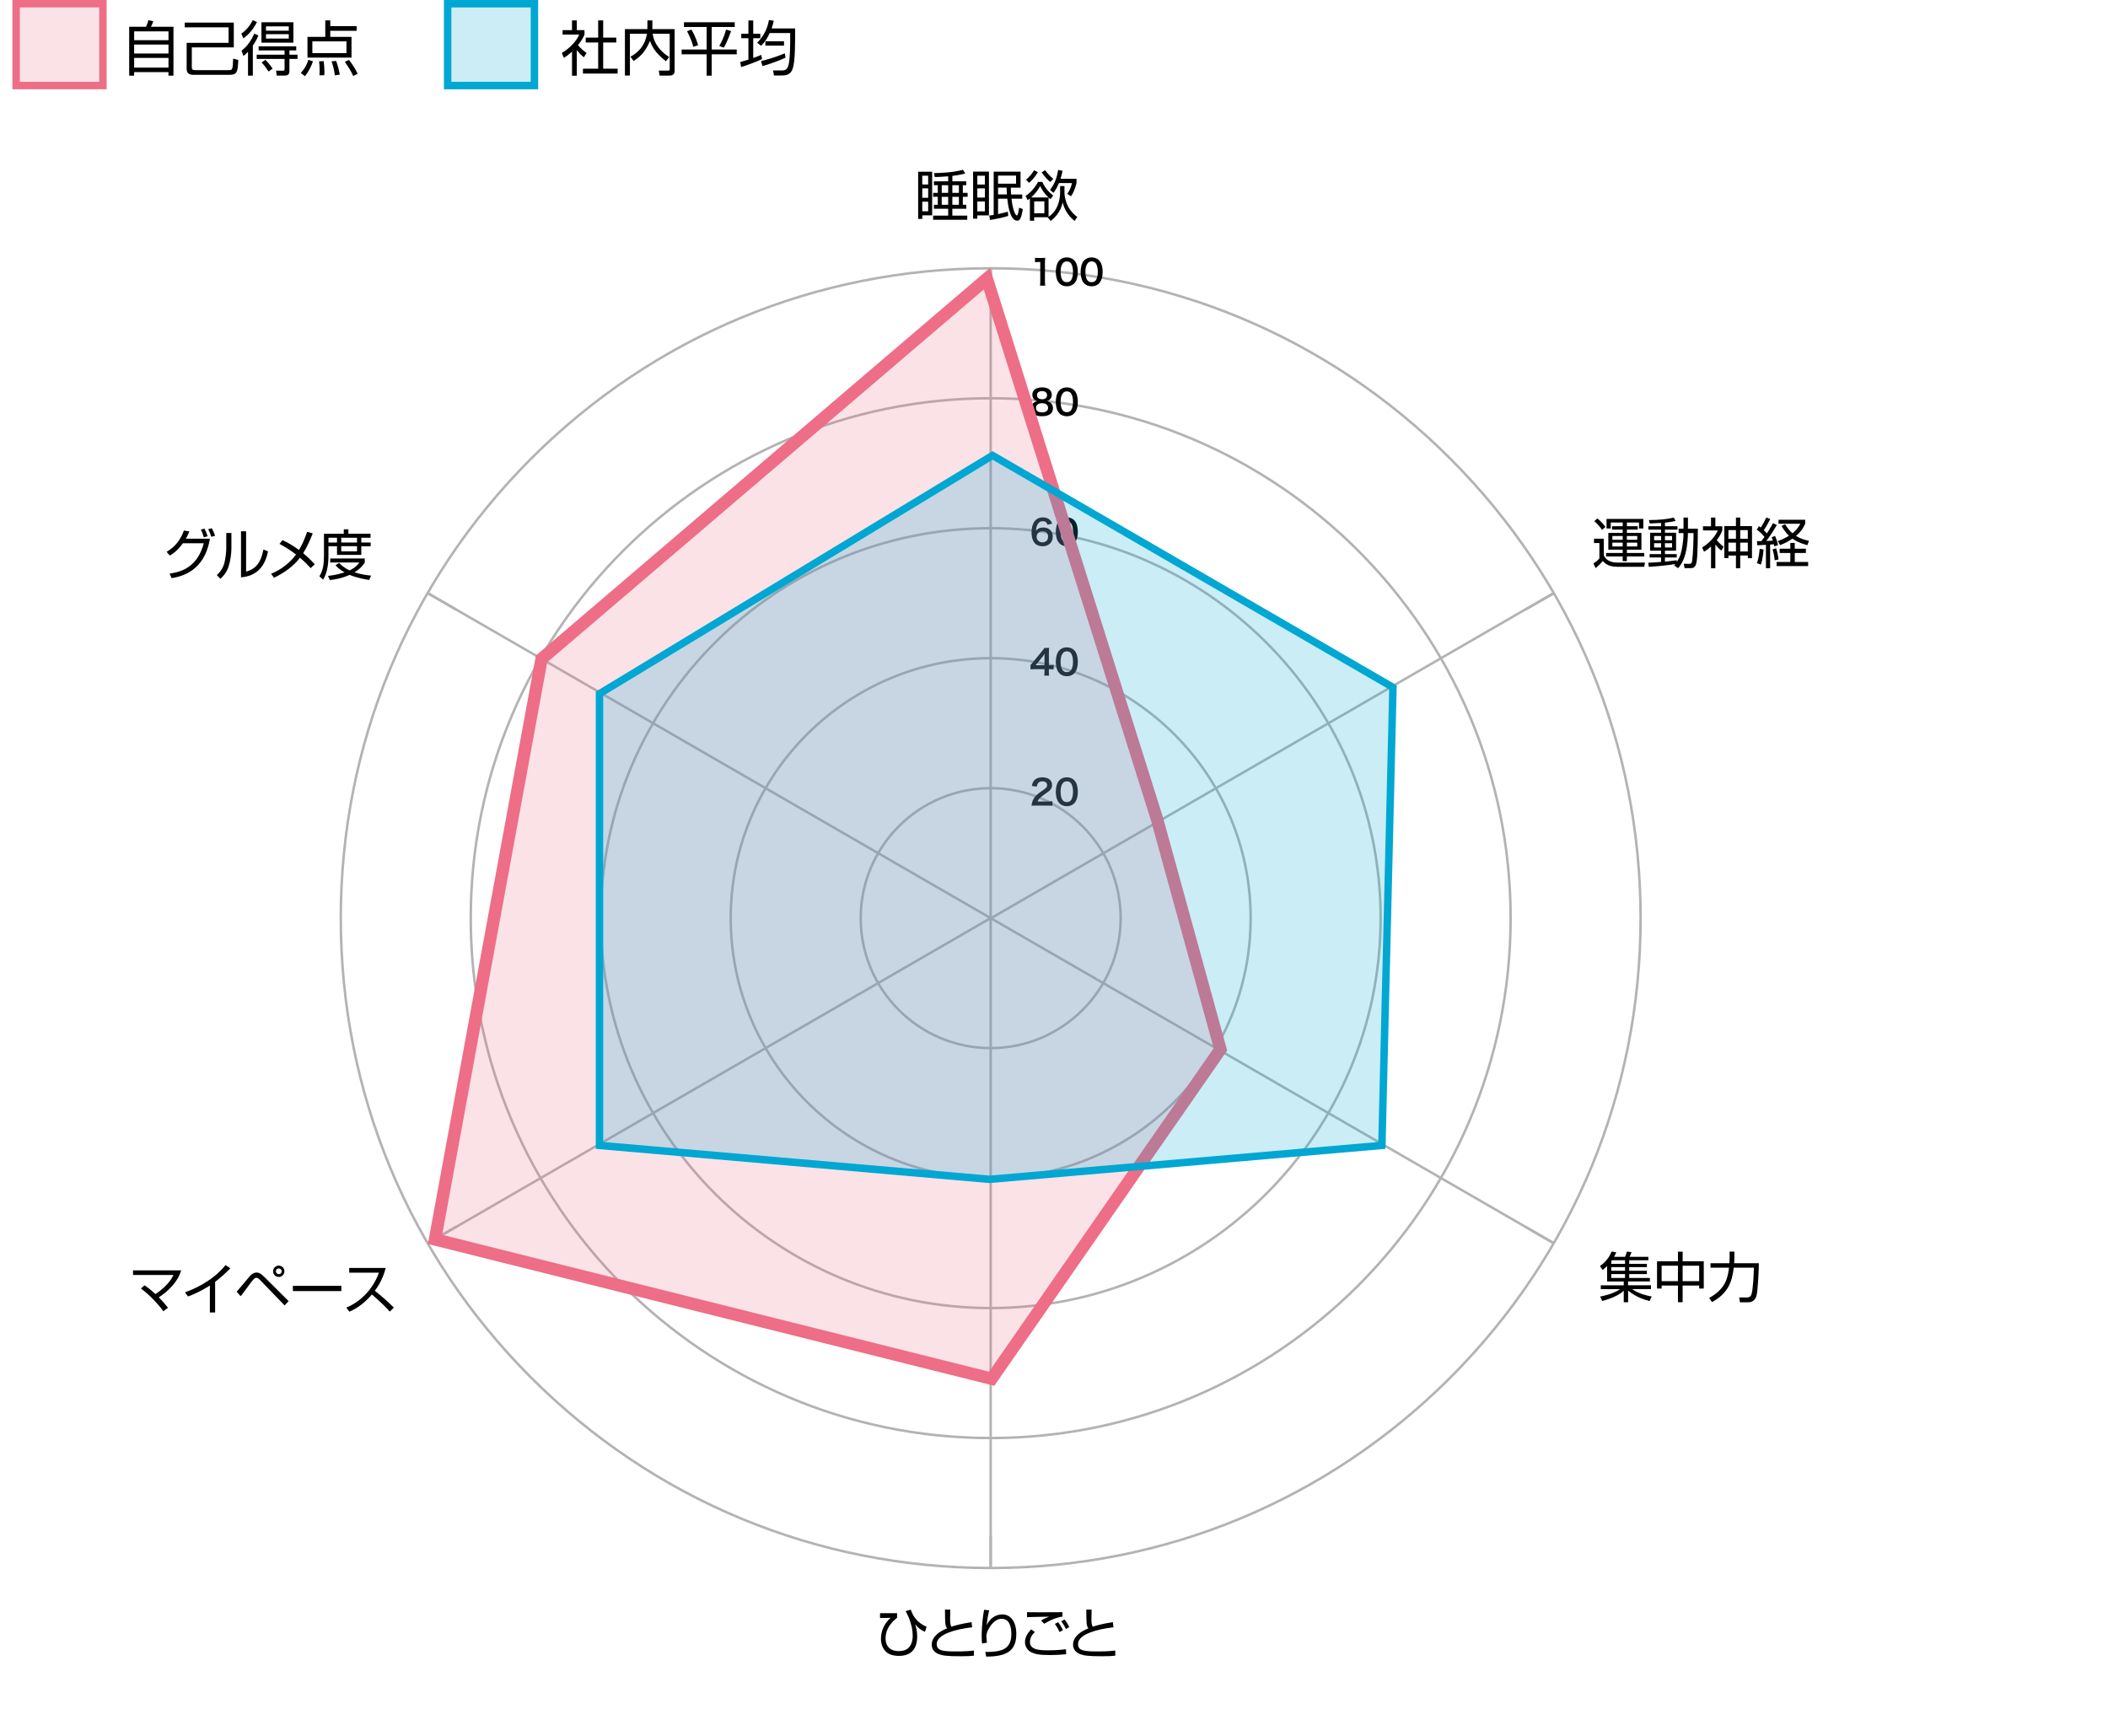 <?xml version="1.0" encoding="UTF-8"?><svg id="_レイヤー_1" xmlns="http://www.w3.org/2000/svg" viewBox="0 0 850 700"><defs><style>.cls-1{fill:rgba(0,167,210,.21);}.cls-2,.cls-3,.cls-4{isolation:isolate;}.cls-5,.cls-3{fill:#00a7d2;}.cls-6,.cls-4{fill:#ed6e86;}.cls-3,.cls-4{opacity:.2;}.cls-7{fill:#b3b3b3;}.cls-8{fill:rgba(237,110,134,.2);}</style></defs><path class="cls-7" d="M399.47,632.81c-70.13,0-136.07-27.31-185.66-76.9-49.59-49.59-76.9-115.53-76.9-185.66s27.31-136.07,76.9-185.66c49.59-49.59,115.53-76.9,185.66-76.9s136.07,27.31,185.66,76.9c49.59,49.59,76.9,115.53,76.9,185.66s-27.31,136.07-76.9,185.66c-49.59,49.59-115.53,76.9-185.66,76.9ZM399.47,108.69c-69.87,0-135.55,27.21-184.95,76.61-49.4,49.4-76.61,115.09-76.61,184.95s27.21,135.55,76.61,184.95c49.4,49.4,115.09,76.61,184.95,76.61s135.55-27.21,184.95-76.61c49.4-49.4,76.61-115.08,76.61-184.95s-27.21-135.55-76.61-184.95c-49.4-49.4-115.08-76.61-184.95-76.61Z"/><rect class="cls-7" x="398.97" y="108.19" width="1" height="13.1"/><rect class="cls-7" x="614.19" y="242" width="13.1" height="1" transform="translate(-38.09 342.8) rotate(-29.99)"/><rect class="cls-7" x="620.25" y="491.45" width="1" height="13.1" transform="translate(-120.86 786.73) rotate(-60.01)"/><rect class="cls-7" x="398.97" y="619.21" width="1" height="13.1"/><rect class="cls-7" x="171.64" y="497.51" width="13.1" height="1" transform="translate(-225.27 155.97) rotate(-30.02)"/><rect class="cls-7" x="177.69" y="235.95" width="1" height="13.1" transform="translate(-120.92 275.51) rotate(-59.99)"/><rect class="cls-7" x="398.97" y="108.19" width="1" height="262.06"/><path class="cls-7" d="M399.47,423.16c-29.17,0-52.91-23.74-52.91-52.91s23.74-52.91,52.91-52.91,52.91,23.74,52.91,52.91-23.74,52.91-52.91,52.91ZM399.47,318.34c-28.62,0-51.91,23.29-51.91,51.91s23.29,51.91,51.91,51.91,51.91-23.29,51.91-51.91-23.29-51.91-51.91-51.91Z"/><path class="cls-7" d="M399.47,475.58c-58.08,0-105.33-47.25-105.33-105.33s47.25-105.33,105.33-105.33,105.33,47.25,105.33,105.33-47.25,105.33-105.33,105.33ZM399.47,265.92c-57.53,0-104.33,46.8-104.33,104.33s46.8,104.33,104.33,104.33,104.33-46.8,104.33-104.33-46.8-104.33-104.33-104.33Z"/><path class="cls-7" d="M399.47,527.99c-86.98,0-157.74-70.76-157.74-157.74s70.76-157.74,157.74-157.74,157.74,70.76,157.74,157.74-70.76,157.74-157.74,157.74ZM399.47,213.51c-86.43,0-156.74,70.31-156.74,156.74s70.31,156.74,156.74,156.74,156.74-70.31,156.74-156.74-70.31-156.74-156.74-156.74Z"/><path class="cls-7" d="M399.47,580.4c-115.88,0-210.15-94.27-210.15-210.15s94.27-210.15,210.15-210.15,210.15,94.27,210.15,210.15-94.27,210.15-210.15,210.15ZM399.47,161.1c-115.33,0-209.15,93.82-209.15,209.15s93.82,209.15,209.15,209.15,209.15-93.82,209.15-209.15-93.82-209.15-209.15-209.15Z"/><rect class="cls-7" x="381.92" y="304.24" width="262.06" height="1" transform="translate(-83.65 297.54) rotate(-30.02)"/><rect class="cls-7" x="512.45" y="304.74" width="1" height="262.06" transform="translate(-120.91 662.1) rotate(-60)"/><rect class="cls-7" x="398.97" y="370.25" width="1" height="262.06"/><rect class="cls-7" x="154.97" y="435.27" width="262.06" height="1" transform="translate(-179.66 201.56) rotate(-30.02)"/><rect class="cls-7" x="285.5" y="173.71" width="1" height="262.06" transform="translate(-120.91 400.05) rotate(-60)"/><g class="cls-2"><g class="cls-2"><path d="M232.59,30.53h-1.94v-9.72c-1.51,1.39-2.62,2.11-3.29,2.54l-.82-1.97c3.98-2.4,6.22-5.5,7.03-7.44h-6.72v-1.8h3.79v-3.91h1.94v3.91h3.1v1.82c-.24.58-.86,2.06-2.62,4.25,1.27,1.46,2.11,2.18,3.46,3.14l-1.08,1.75c-1.27-1.03-1.54-1.32-2.86-2.88v10.3ZM243.22,8.23v6.94h5.28v1.97h-5.28v10.56h5.83v1.97h-13.99v-1.97h6.14v-10.56h-5.02v-1.97h5.02v-6.94h2.02Z"/><path d="M261.03,8.23h2.02v3.5h8.98v16.71c0,.55,0,2.04-1.99,2.04h-4.08l-.31-2.02,3.72.02c.31,0,.67-.02.67-.62v-14.26h-6.86c.26,1.99,1.18,5.81,6.65,9.41l-1.32,1.68c-4.75-3.62-5.9-6.75-6.43-8.21-1.13,2.74-2.78,5.78-6.62,8.11l-1.22-1.73c3.31-1.78,5.88-4.61,6.65-9.26h-6.89v16.87h-2.02V11.74h9.07v-3.5Z"/><path d="M296.26,8.98v1.9h-9.29v9.1h10.1v1.92h-10.1v8.62h-2.04v-8.62h-10.08v-1.92h10.08v-9.1h-9.14v-1.9h20.47ZM279.58,18.89c-.74-2.83-2.09-5.42-2.54-6.29l1.8-.67c1.63,2.86,2.35,5.23,2.66,6.29l-1.92.67ZM290.02,18.48c.74-1.18,1.7-2.88,2.76-6.53l2.02.58c-1.49,4.18-2.47,5.86-2.98,6.7l-1.8-.74Z"/><path d="M307.28,23.83c-2.21,1.08-6.65,2.69-8.45,3.22l-.34-2.06c.72-.19,1.46-.38,3.29-.94v-8.64h-2.88v-1.82h2.88v-5.33h1.94v5.33h2.86v1.82h-2.86v7.97c1.73-.62,2.38-.89,3.24-1.25l.31,1.7ZM305.31,17.23c2.62-2.62,4.13-5.64,4.75-9.14l1.94.26c-.19.91-.41,1.85-.86,3.12h9.48c0,5.33.05,13.25-.96,16.13-.62,1.78-1.58,2.83-4.32,2.83h-3.26l-.34-2.04,3.34.02c.86,0,1.82-.02,2.4-1.03.48-.86,1.22-2.18,1.15-14.06h-8.26c-.86,1.97-2.04,3.77-3.48,5.14l-1.58-1.22ZM306.87,24.63c2.4-.58,6.02-1.61,9.58-3.12l.29,1.73c-3.1,1.49-6.98,2.76-9.29,3.41l-.58-2.02ZM316.14,18.41h-7.51v-1.78h7.51v1.78Z"/></g></g><g class="cls-2"><g class="cls-2"><path d="M58.91,10.8c.46-1.03.86-2.4.94-2.66l1.97.43c-.29.79-.6,1.58-.94,2.23h9.07v19.71h-2.02v-1.42h-13.85v1.42h-1.99V10.8h6.82ZM54.09,16.2h13.85v-3.55h-13.85v3.55ZM54.09,21.58h13.85v-3.6h-13.85v3.6ZM67.94,23.35h-13.85v3.91h13.85v-3.91Z"/><path d="M94.27,9.12v9.99h-16.92v8.02c0,.84.29,1.15,1.42,1.15h13.39c1.66,0,1.66-.22,1.85-4.66l2.06.55c-.14,4.9-.53,6-3.53,6h-14.52c-2.06,0-2.76-.84-2.76-2.54v-10.37h16.92v-6.24h-17.69v-1.9h19.78Z"/><path d="M103.6,8.88c-1.34,2.81-3.5,5.28-5.5,6.58l-.79-1.92c1.68-1.06,3.58-3.22,4.58-5.42l1.7.77ZM97.38,20.43c3.12-2.23,4.73-5.95,5.14-6.87l1.66.74c-.29.72-.82,2.04-2.23,4.1v12.1h-1.94v-9.62c-.86.94-1.39,1.32-1.87,1.68l-.74-2.14ZM119.44,20.33h-2.74v1.73h3.26v1.7h-3.26v4.75c0,.96-.12,1.97-1.92,1.97h-3.17l-.31-1.99,2.74.02c.53,0,.7-.12.7-.74v-4.01h-11.23v-1.7h11.23v-1.73h-10.46v-1.63h15.17v1.63ZM118.31,17.21h-12.89v-8.23h12.89v8.23ZM107.03,24.12c1.13,1.15,2.02,2.23,2.88,3.55l-1.61,1.18c-.58-.91-1.73-2.52-2.81-3.65l1.54-1.08ZM116.44,10.63h-9.19v1.75h9.19v-1.75ZM116.44,13.78h-9.19v1.78h9.19v-1.78Z"/><path d="M121.29,29.43c1.39-1.51,2.3-2.98,3.07-5.3l1.85.62c-.74,2.09-1.87,4.25-3.24,5.98l-1.68-1.3ZM143.8,12.41h-10.63v2.47h8.57v8.35h-17.76v-8.35h7.18v-6.65h2.02v2.3h10.63v1.87ZM139.7,16.68h-13.75v4.73h13.75v-4.73ZM128.8,30.39c.05-.58.1-1.1.1-2.09,0-1.63-.14-2.83-.24-3.58l1.87-.05c.17,1.39.29,2.95.29,4.34,0,.55-.02.94-.05,1.32l-1.97.05ZM135.04,30.39c-.38-2.86-1.01-4.66-1.37-5.64l1.87-.19c.72,1.97,1.1,3.58,1.49,5.52l-1.99.31ZM142.43,30.67c-.91-2.09-1.75-3.31-3.38-5.74l1.66-.79c1.58,2.09,2.4,3.34,3.5,5.59l-1.78.94Z"/></g></g><rect class="cls-4" x="6.5" y="1.5" width="35" height="33"/><path class="cls-6" d="M40,3v30H8V3h32M43,0H5v36h38V0h0Z"/><rect class="cls-3" x="180.5" y="1.5" width="35" height="33"/><path class="cls-5" d="M214,3v30h-32V3h32M217,0h-38v36h38V0h0Z"/><g class="cls-2"><g class="cls-2"><path d="M417.75,324.86c-1.09,0-1.32.01-1.81.07.08-.8.18-1.29.37-1.8.38-1.02,1.01-1.92,1.92-2.75.49-.44.91-.76,2.32-1.7,1.29-.88,1.68-1.35,1.68-2.06,0-.95-.74-1.54-1.94-1.54-.81,0-1.43.28-1.78.83-.24.34-.34.65-.44,1.29l-2.01-.24c.2-1.07.45-1.64.97-2.25.7-.81,1.81-1.25,3.21-1.25,2.46,0,3.97,1.18,3.97,3.1,0,.93-.31,1.6-1,2.25-.39.37-.53.48-2.36,1.73-.62.44-1.32,1.02-1.67,1.4-.42.45-.59.73-.8,1.26h3.93c.88,0,1.59-.04,2.05-.11v1.85c-.66-.06-1.22-.08-2.12-.08h-4.51Z"/><path d="M427.21,323.95c-.42-.42-.74-.91-.93-1.42-.36-1-.55-2.09-.55-3.23,0-1.49.34-3.03.86-3.89.76-1.26,2.02-1.95,3.58-1.95,1.19,0,2.22.39,2.96,1.14.42.42.74.91.93,1.42.36.98.55,2.11.55,3.26,0,1.73-.38,3.24-1.04,4.16-.79,1.1-1.95,1.66-3.41,1.66-1.19,0-2.2-.39-2.95-1.14ZM431.69,322.86c.63-.66.98-1.96.98-3.61s-.35-2.91-.98-3.59c-.34-.38-.9-.59-1.53-.59-.67,0-1.17.22-1.57.72-.62.73-.93,1.88-.93,3.41s.27,2.7.72,3.34c.43.62,1.02.91,1.8.91.62,0,1.17-.21,1.52-.59Z"/></g></g><g class="cls-2"><g class="cls-2"><path d="M424.84,269.95c-.52-.07-.81-.08-1.4-.1h-.51v1c0,.72.03,1.08.11,1.6h-1.99c.08-.49.11-.93.11-1.63v-.97h-3.89c-.83,0-1.28.01-1.75.06v-1.73c.48-.52.63-.7,1.12-1.29l3.33-4.07c.62-.74.84-1.04,1.17-1.54h1.9c-.08.81-.1,1.31-.1,2.37v4.6h.49c.56,0,.9-.03,1.42-.1v1.8ZM421.17,265.36c0-.66.01-1.11.07-1.68-.28.41-.45.63-.95,1.25l-2.7,3.34h3.58v-2.91Z"/><path d="M427.21,271.54c-.42-.42-.74-.91-.93-1.42-.36-1-.55-2.09-.55-3.23,0-1.49.34-3.03.86-3.89.76-1.26,2.02-1.95,3.58-1.95,1.19,0,2.22.39,2.96,1.14.42.42.74.91.93,1.42.36.98.55,2.11.55,3.26,0,1.73-.38,3.24-1.04,4.16-.79,1.1-1.95,1.66-3.41,1.66-1.19,0-2.2-.39-2.95-1.14ZM431.69,270.45c.63-.66.98-1.96.98-3.61s-.35-2.91-.98-3.59c-.34-.38-.9-.59-1.53-.59-.67,0-1.17.22-1.57.72-.62.73-.93,1.88-.93,3.41s.27,2.7.72,3.34c.43.62,1.02.91,1.8.91.62,0,1.17-.21,1.52-.59Z"/></g></g><g class="cls-2"><g class="cls-2"><path d="M422.38,211.59c-.37-1.02-.88-1.42-1.88-1.42s-1.73.49-2.2,1.46c-.35.73-.5,1.4-.58,2.49.76-1.03,1.59-1.4,3-1.4s2.64.62,3.26,1.67c.34.55.51,1.28.51,2.11,0,2.22-1.68,3.79-4.07,3.79-1.12,0-2.16-.34-2.85-.93-1.04-.9-1.63-2.58-1.63-4.7,0-1.73.44-3.38,1.15-4.34.83-1.12,1.95-1.67,3.43-1.67,1.21,0,2.2.37,2.88,1.07.36.38.58.7.88,1.43l-1.9.45ZM418,216.49c0,1.28,1,2.22,2.37,2.22.81,0,1.53-.36,1.92-.98.21-.32.32-.79.32-1.28,0-1.39-.83-2.2-2.22-2.2s-2.4.96-2.4,2.25Z"/><path d="M427.21,219.12c-.42-.42-.74-.91-.93-1.42-.36-1-.55-2.09-.55-3.23,0-1.49.34-3.03.86-3.89.76-1.26,2.02-1.95,3.58-1.95,1.19,0,2.22.39,2.96,1.14.42.42.74.91.93,1.42.36.98.55,2.11.55,3.26,0,1.73-.38,3.24-1.04,4.16-.79,1.1-1.95,1.66-3.41,1.66-1.19,0-2.2-.39-2.95-1.14ZM431.69,218.03c.63-.66.98-1.96.98-3.61s-.35-2.91-.98-3.59c-.34-.38-.9-.59-1.53-.59-.67,0-1.17.22-1.57.72-.62.73-.93,1.88-.93,3.41s.27,2.7.72,3.34c.43.62,1.02.91,1.8.91.62,0,1.17-.21,1.52-.59Z"/></g></g><g class="cls-2"><g class="cls-2"><path d="M416.95,160.99c-.44-.45-.69-1.14-.69-1.85,0-1.8,1.52-2.93,3.92-2.93,1.7,0,2.95.55,3.55,1.53.24.39.38.9.38,1.4,0,1.31-.74,2.26-2.02,2.62.63.08,1.05.27,1.52.66.66.53.98,1.26.98,2.19,0,2.09-1.57,3.24-4.45,3.24-1.63,0-2.75-.35-3.55-1.12-.52-.51-.81-1.26-.81-2.11,0-.98.38-1.75,1.15-2.3.46-.32.81-.46,1.39-.56-.59-.15-.95-.37-1.36-.77ZM422.61,164.47c0-1.17-.91-1.87-2.43-1.87s-2.44.72-2.44,1.88.9,1.83,2.42,1.83,2.46-.66,2.46-1.84ZM418.14,159.34c0,1.03.79,1.67,2.06,1.67s2.01-.63,2.01-1.66-.79-1.63-2.04-1.63-2.04.63-2.04,1.61Z"/><path d="M427.21,166.71c-.42-.42-.74-.91-.93-1.42-.36-1-.55-2.09-.55-3.23,0-1.49.34-3.03.86-3.89.76-1.26,2.02-1.95,3.58-1.95,1.19,0,2.22.39,2.96,1.14.42.42.74.91.93,1.42.36.98.55,2.11.55,3.26,0,1.73-.38,3.24-1.04,4.16-.79,1.1-1.95,1.66-3.41,1.66-1.19,0-2.2-.39-2.95-1.14ZM431.69,165.62c.63-.66.98-1.96.98-3.61s-.35-2.91-.98-3.59c-.34-.38-.9-.59-1.53-.59-.67,0-1.17.22-1.57.72-.62.73-.93,1.88-.93,3.41s.27,2.7.72,3.34c.43.62,1.02.91,1.8.91.62,0,1.17-.21,1.52-.59Z"/></g></g><g class="cls-2"><g class="cls-2"><path d="M419.35,115.21c.08-.55.11-1.09.11-1.82v-7.74h-.67c-.52,0-.93.03-1.45.08v-1.78c.44.07.74.08,1.4.08h1.29c.72,0,.93-.01,1.43-.07-.08.83-.11,1.47-.11,2.32v7.1c0,.74.03,1.25.11,1.82h-2.12Z"/><path d="M427.21,114.3c-.42-.42-.74-.91-.93-1.42-.36-1-.55-2.09-.55-3.23,0-1.49.34-3.03.86-3.89.76-1.26,2.02-1.95,3.58-1.95,1.19,0,2.22.39,2.96,1.14.42.42.74.91.93,1.42.36.98.55,2.11.55,3.26,0,1.73-.38,3.24-1.04,4.16-.79,1.1-1.95,1.66-3.41,1.66-1.19,0-2.2-.39-2.95-1.14ZM431.69,113.21c.63-.66.98-1.96.98-3.61s-.35-2.91-.98-3.59c-.34-.38-.9-.59-1.53-.59-.67,0-1.17.22-1.57.72-.62.73-.93,1.88-.93,3.41s.27,2.7.72,3.34c.43.62,1.02.91,1.8.91.62,0,1.17-.21,1.52-.59Z"/><path d="M437.21,114.3c-.42-.42-.74-.91-.93-1.42-.36-1-.55-2.09-.55-3.23,0-1.49.34-3.03.86-3.89.76-1.26,2.02-1.95,3.58-1.95,1.19,0,2.22.39,2.96,1.14.42.42.74.91.93,1.42.37.98.55,2.11.55,3.26,0,1.73-.38,3.24-1.04,4.16-.79,1.1-1.95,1.66-3.41,1.66-1.19,0-2.2-.39-2.95-1.14ZM441.69,113.21c.63-.66.98-1.96.98-3.61s-.35-2.91-.98-3.59c-.34-.38-.9-.59-1.53-.59-.67,0-1.17.22-1.57.72-.62.73-.93,1.88-.93,3.41s.27,2.7.72,3.34c.44.62,1.03.91,1.8.91.62,0,1.17-.21,1.52-.59Z"/></g></g><g class="cls-2"><g class="cls-2"><path d="M67.2,222.53c3.59-2.07,5.76-5.21,6.95-8.58l2.2.35c-.31.77-.68,1.69-1.41,2.93h9.7c-2.24,13.47-11.79,15.25-15.42,15.93l-.86-1.83c4.95-.75,11.24-2.66,13.82-12.26h-8.43c-2.4,3.28-4.25,4.36-5.28,4.97l-1.28-1.52ZM82.19,216.65c-.44-1.41-.64-1.96-1.19-3.1l1.45-.37c.53.99.95,2.07,1.28,3.08l-1.54.4ZM85.2,216.48c-.13-.4-.55-1.72-1.25-3.08l1.47-.37c.51.99.97,1.96,1.32,3.01l-1.54.44Z"/><path d="M93.32,220.84c0,2.42-.42,5.37-1.17,7.68-.86,2.62-2.49,4.16-3.26,4.88l-1.45-1.47c.92-.88,2.42-2.4,3.1-5.17.31-1.23.7-3.94.7-5.63v-6.2h2.07v5.92ZM99.22,230.49c4.05-.99,6.09-3.96,7-8.89l1.85.75c-1.85,9.48-8.43,10.23-10.89,10.47v-18.57h2.05v16.24Z"/><path d="M125.26,229.09c-.95-1.03-2.27-2.46-4.31-4.18-2.68,3.56-6.45,6.12-10.47,8.08l-1.19-1.61c4-1.63,7.53-4.27,10.08-7.77-2.62-2.02-5.1-3.41-6.67-4.29l1.21-1.52c1.43.68,3.85,1.89,6.65,3.98,1.54-2.53,2.49-5.04,3.28-7.33l2.27.64c-1.06,2.64-2.27,5.5-3.87,7.99,2.38,1.94,3.83,3.56,4.66,4.49l-1.63,1.52Z"/><path d="M138.62,215.22v-1.76h1.85v1.76h8.93v1.63h-3.72v1.92h3.78v1.5h-3.78v3.5h-9.79v-3.5h-3.45v3.85c0,1.32-.02,6.34-2.16,9.62l-1.5-1.36c1.56-2.33,1.85-5.26,1.85-8.34v-8.8h7.99ZM148.83,233.88c-1.08-.18-4.53-.7-7.85-2.05-3.65,1.61-6.69,1.94-7.99,2.07l-.73-1.67c1.17-.13,3.34-.35,6.67-1.41-2.33-1.3-3.26-2.44-3.63-2.9l1.45-.9c.62.64,1.83,1.87,4.2,3.01,2.66-1.28,3.59-2.66,3.96-3.21h-11.75v-1.61h13.93v1.61c-.4.66-1.45,2.35-4.16,3.98,2.97.95,5.43,1.19,6.71,1.32l-.81,1.76ZM135.89,216.85h-3.45v1.92h3.45v-1.92ZM143.96,216.85h-6.36v1.92h6.36v-1.92ZM143.96,220.26h-6.36v2.07h6.36v-2.07Z"/></g></g><g class="cls-2"><g class="cls-2"><path d="M65.9,528.79c-2.02-2.77-5.57-6.62-9.09-9.2l1.5-1.28c.86.62,2.18,1.52,4.38,3.54,5.08-3.39,6.69-6.54,7.28-7.7h-16.33v-1.87h19.41c-1.34,4.69-5.32,8.51-9.02,10.89,2.05,2.09,3.08,3.41,3.7,4.18l-1.83,1.43Z"/><path d="M86.73,529.27h-2.11v-10.87c-.7.46-4.27,2.75-8.82,4.42l-1.21-1.69c3.17-1.12,11-4.31,16.35-10.98l1.94,1.3c-.86.88-3.37,3.39-6.14,5.48v12.34Z"/><path d="M95.44,520.89c.88-.95,4.49-5.39,5.28-6.25.59-.66,1.54-1.47,2.73-1.47.68,0,1.45.09,3.26,1.89l9.68,9.64-1.63,1.72-10.01-10.36c-.15-.15-.75-.79-1.41-.79-.73,0-1.45.99-2.31,2.11-.55.73-2.93,4.03-3.46,4.67-.2.22-.48.55-.57.64l-1.56-1.78ZM114.69,512.66c0,1.25-.99,2.29-2.29,2.29s-2.29-1.03-2.29-2.29,1.06-2.29,2.29-2.29,2.29,1.01,2.29,2.29ZM111.24,512.66c0,.64.53,1.17,1.17,1.17s1.19-.53,1.19-1.17-.55-1.17-1.19-1.17-1.17.51-1.17,1.17Z"/><path d="M137.64,518.53v2.11h-19.54v-2.11h19.54Z"/><path d="M139.66,527.31c3.7-1.47,10.12-5.7,13.14-14.1h-11.99v-1.89h14.7c-.81,3.32-2.31,6.45-4.36,9.18,2.66,2.13,5.24,4.38,7.66,6.8l-1.63,1.63c-1.23-1.39-2.84-3.12-7.22-6.93-2.49,2.95-5.52,5.43-9.09,6.95l-1.21-1.63Z"/></g></g><g class="cls-2"><g class="cls-2"><path d="M361.73,650.53v1.83c-4.07,3.19-4.64,6.38-4.64,8.32,0,3.48,2.16,5.15,5.24,5.15,1.63,0,3.28-.4,4.29-1.61,1.1-1.3,1.41-3.21,1.41-4.36,0-2.68-.62-5.35-1.69-7.79-.35-.81-1.03-2.11-1.17-2.4l2.09-.55c.73,2.13,2.22,5.19,6.36,6.87l-.64,2.07c-1.91-.84-2.88-1.69-3.96-3.1.33,1.14.81,2.66.81,5.02,0,6.69-4.42,7.77-7.26,7.77-3.26,0-4.6-1.06-5.17-1.54-1.58-1.39-2.18-3.56-2.18-5.28,0-3.28,1.43-6.4,3.92-8.54l-4.29.11v-1.96h6.89Z"/><path d="M383.18,649.08c-.04,1.54-.07,2.64-.07,4.2,0,1.72.33,2.31.53,2.71,1.41-.44,3.78-1.21,8.12-1.83l.22,2.07c-3.48.4-6.64,1.03-9.17,2-1.45.55-5.1,2-5.1,4.8s2.86,2.93,8.25,2.93c3.59,0,5.66-.22,6.75-.35l.02,2.05c-1.36.15-2.2.24-5.37.24-5.92,0-7.39-.31-8.93-.9-1.78-.68-2.73-2.13-2.73-3.74,0-3.26,3.12-5.41,6.18-6.6-.75-1.19-.81-1.54-.84-7.57h2.13Z"/><path d="M398.87,649.38c-.7,2.79-.92,4.93-1.01,5.96,1.25-2.57,3.46-4.31,6.29-4.31,3.21,0,5.65,2.73,5.65,7.88,0,6.78-3.83,9.13-12.14,9.13l-.38-1.87c6.25.04,10.52-.88,10.52-7.15,0-1.08,0-6.23-3.87-6.23-3.08,0-4.95,3.41-5.43,4.36-.44.86-.77,1.78-.77,2.73,0,.24.2,2.31.22,2.57l-1.96.29c-.09-.7-.15-1.54-.15-2.93,0-1.03,0-5.21.97-10.65l2.07.22Z"/><path d="M417.28,658.12c-1.21,1.19-1.98,2.46-1.98,4.07,0,3.01,3.54,3.32,7.3,3.32s5.96-.29,7.22-.44l.09,2.02c-2.51.2-4.2.33-6.47.33-4.67,0-6.25-.48-7.48-1.06-1.56-.73-2.66-2.35-2.66-4.12,0-2.09,1.06-3.59,2.46-5.19l1.52,1.06ZM428.41,651.89c-3.37.51-6.4,2.33-7.37,2.9l-1.25-1.3c1.12-.7,1.63-.92,3.23-1.54-6.6.09-7.66.13-8.89.2v-2.02c.99.04,7.28.07,14.28,0v1.76ZM427.25,658.12c-.57-1.23-1.1-2.16-1.89-3.26l1.3-.7c1.08,1.34,1.76,2.82,1.96,3.23l-1.37.73ZM429.8,656.89c-.64-1.34-1.06-2.02-1.87-3.12l1.34-.7c.81,1.01,1.45,2.13,1.87,3.08l-1.34.75Z"/><path d="M440.16,649.08c-.04,1.54-.07,2.64-.07,4.2,0,1.72.33,2.31.53,2.71,1.41-.44,3.78-1.21,8.12-1.83l.22,2.07c-3.48.4-6.64,1.03-9.17,2-1.45.55-5.1,2-5.1,4.8s2.86,2.93,8.25,2.93c3.59,0,5.66-.22,6.75-.35l.02,2.05c-1.36.15-2.2.24-5.37.24-5.92,0-7.39-.31-8.93-.9-1.78-.68-2.73-2.13-2.73-3.74,0-3.26,3.12-5.41,6.18-6.6-.75-1.19-.81-1.54-.84-7.57h2.13Z"/></g></g><g class="cls-2"><g class="cls-2"><path d="M655.28,506.82c.29-.68.53-1.39.73-2.11l1.87.24c-.24.66-.42,1.08-.79,1.87h7.57v1.39h-7.72v1.45h7.13v1.32h-7.13v1.47h7.13v1.34h-7.13v1.56h8.34v1.41h-8.8v1.54h9.24v1.54h-7.63c3.06,2.09,6.6,2.75,7.92,2.99l-.86,1.83c-1.67-.44-5.32-1.43-8.65-4.22v4.69h-1.76v-4.6c-1.3,1.12-3.5,2.71-8.69,4.11l-.84-1.8c1.36-.26,5-.95,8.08-2.99h-7.81v-1.54h9.26v-1.54h-6.71v-6.21c-.77.77-1.32,1.17-1.83,1.54l-1.06-1.54c1.14-.84,3.45-2.64,4.71-5.87l1.87.31c-.29.7-.51,1.17-.88,1.83h4.44ZM649.95,508.21c-.07.11-.13.22-.24.35v1.1h5.54v-1.45h-5.3ZM655.25,510.98h-5.54v1.47h5.54v-1.47ZM655.25,513.79h-5.54v1.56h5.54v-1.56Z"/><path d="M678.49,504.75v3.87h8.51v11h-1.85v-1.21h-6.67v6.71h-1.89v-6.71h-6.58v1.21h-1.85v-11h8.43v-3.87h1.89ZM676.59,510.41h-6.58v6.23h6.58v-6.23ZM685.15,510.41h-6.67v6.23h6.67v-6.23Z"/><path d="M697.41,504.71h1.94v2.49c0,.51-.02,1.14-.09,2.22h9.95c0,2.27-.37,11-.95,13.09-.62,2.31-2.44,2.66-3.34,2.66h-3.32l-.31-1.96h3.17c1.21,0,1.61-.73,1.78-1.28.66-1.98.92-8.34.97-10.72h-8.12c-.66,5.48-2.09,10.23-8.78,13.88l-1.12-1.69c6.51-3.59,7.46-7.86,7.99-12.19h-7.46v-1.8h7.61c.04-.51.09-1.23.09-2.31v-2.4Z"/></g></g><g class="cls-2"><g class="cls-2"><path d="M646.7,217.26v6.38c0,.81,1.32,3.23,5.5,3.23h11.11l-.31,1.69h-10.8c-3.52,0-4.93-1.23-5.92-2.35-.35.42-1.52,1.83-2.88,2.9l-.9-1.87c.57-.35,1.69-1.17,2.42-2.05v-6.21h-2.18v-1.74h3.96ZM645.99,213.67c-.62-.92-1.92-2.53-3.12-3.5l1.23-1.1c1.43,1.14,2.31,2.13,3.28,3.43l-1.39,1.17ZM663,224.39h-7v1.89h-1.69v-1.89h-6.69v-1.39h6.69v-1.34h-5.79v-6.75h5.79v-1.34h-4.29v-1.36h4.29v-1.5h-4.82v2.4h-1.69v-3.85h14.83v3.85h-1.74v-2.4h-4.88v1.5h4.36v1.36h-4.36v1.34h5.85v6.75h-5.85v1.34h7v1.39ZM654.31,216.14h-4.16v1.52h4.16v-1.52ZM654.31,218.82h-4.16v1.54h4.16v-1.54ZM660.18,216.14h-4.18v1.52h4.18v-1.52ZM660.18,218.82h-4.18v1.54h4.18v-1.54Z"/><path d="M676.86,214.97v-1.76h1.98v-4.49h1.78v4.49h4c0,3.04-.07,10.14-.42,12.76-.35,2.55-.95,3.15-2.71,3.15h-2.22l-.35-1.78,2.16.04c.86.02,1.12-.35,1.23-1.23.4-2.86.57-8.21.57-11.18h-2.27c0,1.72-.15,4.86-.95,8.12-.81,3.41-2.36,5.28-2.99,6.05l-1.58-1.12c.15-.18.35-.46.46-.57-2.27.42-7.39.95-10.71,1.12l-.22-1.65c.9-.02,2.44-.09,5.17-.31v-1.8h-4.62v-1.36h4.62v-1.39h-4.42v-7.22h4.42v-1.25h-5.13v-1.39h5.13v-1.32c-2.68.15-3.72.18-4.58.2l-.31-1.36c4.18-.04,6.95-.29,10.03-.99l.73,1.34c-.81.18-1.98.44-4.31.68v1.45h5.04v1.39h-5.04v1.25h4.49v7.22h-4.49v1.39h4.75v1.36h-4.75v1.67c1.54-.13,3.3-.37,4.75-.57v.75c1.36-2.11,1.87-3.7,2.31-6.67.15-.97.42-2.82.42-5.02h-1.98ZM669.8,216.14h-2.82v1.72h2.82v-1.72ZM669.8,219.04h-2.82v1.74h2.82v-1.74ZM674.22,216.14h-2.86v1.72h2.86v-1.72ZM674.22,219.04h-2.86v1.74h2.86v-1.74Z"/><path d="M691.69,229.16h-1.76v-8.78c-1.3,1.19-2.16,1.72-2.82,2.13l-.75-1.74c2.88-1.8,5.13-4.18,6.29-6.87h-5.96v-1.67h3.23v-3.52h1.76v3.52h2.79v1.65c-.26.7-.71,1.98-2.24,3.98.84.97,1.76,1.85,2.79,2.62l-.95,1.56c-1.12-.88-2.13-2.07-2.4-2.42v9.53ZM701.7,208.72v3.43h4.75v12.92h-1.69v-1.06h-3.06v5.15h-1.72v-5.13h-3.04v1.03h-1.65v-12.92h4.69v-3.43h1.72ZM699.98,213.76h-3.04v3.5h3.04v-3.5ZM699.98,218.82h-3.04v3.57h3.04v-3.57ZM704.76,213.76h-3.06v3.5h3.06v-3.5ZM704.76,218.82h-3.06v3.57h3.06v-3.57Z"/><path d="M716.48,211.67c-1.17,2.07-3.08,5.02-4.25,6.47,1.41-.04,2.09-.07,2.64-.11-.18-.59-.31-.92-.48-1.39l1.36-.53c.35.79.9,2.18,1.19,3.72l-1.5.51c-.07-.37-.09-.55-.18-.86-.22.04-.53.07-1.5.13v9.53h-1.69v-9.44c-.55.04-2.97.18-3.48.2l-.15-1.69h1.8c.44-.55.92-1.25,1.25-1.72-.86-.97-1.89-2.05-3.12-2.93l.9-1.36c.35.24.51.35.73.53.46-.66,1.47-2.4,2.18-4.03l1.63.59c-.68,1.41-1.83,3.43-2.6,4.49.42.42.88.86,1.25,1.3.15-.24,1.39-2.09,2.44-4.11l1.56.7ZM708.45,227.1c.84-2.4,1.01-4.93,1.08-5.76l1.58.22c-.04.46-.24,3.63-1.08,6.12l-1.58-.57ZM715.6,225.93c-.15-1.72-.44-2.99-.86-4.38l1.43-.46c.57,1.65.81,3.06.97,4.55l-1.54.29ZM728.19,223h-4.49v3.63h5.39v1.65h-12.72v-1.65h5.54v-3.63h-4.31v-1.72h4.31v-2.35h1.78v2.35h4.49v1.72ZM728.76,219.84c-3.59-.99-5.08-1.96-5.98-2.62-2.35,1.61-4.09,2.24-5.02,2.6l-.9-1.63c.81-.29,2.33-.84,4.51-2.13-1.54-1.5-2.46-3.01-3.01-3.96l1.45-.68c1.19,1.92,2.09,2.86,2.97,3.63,1.94-1.58,2.75-3.06,3.17-3.85h-8.8v-1.61h10.74v1.56c-.29.73-1.1,2.79-3.67,4.95,1.98,1.25,3.94,1.72,5.21,2l-.66,1.74Z"/></g></g><g class="cls-2"><path d="M375.87,69.24v17.6h-3.98v1.45h-1.67v-19.05h5.66ZM374.26,70.85h-2.38v3.54h2.38v-3.54ZM374.26,75.96h-2.38v3.81h2.38v-3.81ZM374.26,81.32h-2.38v3.89h2.38v-3.89ZM384.01,73.12h5.61v1.56h-1.39v3.1h1.94v1.58h-1.94v3.21h1.39v1.61h-5.61v2.77h6.01v1.67h-13.75v-1.67h6.07v-2.77h-5.76v-1.61h1.56v-3.21h-1.87v-1.58h1.87v-3.1h-1.56v-1.56h5.76v-2.02c-3.15.26-4.38.26-5.43.29l-.29-1.58c2.18-.04,7.79-.2,11.62-1.34l.97,1.45c-.95.31-2.38.68-5.19,1.01v2.2ZM382.33,74.68h-2.6v3.1h2.6v-3.1ZM382.33,79.37h-2.6v3.21h2.6v-3.21ZM386.65,74.68h-2.64v3.1h2.64v-3.1ZM386.65,79.37h-2.64v3.21h2.64v-3.21Z"/><path d="M398.77,69.2v17.65h-4.69v1.34h-1.7v-18.99h6.38ZM397.14,70.85h-3.06v3.56h3.06v-3.56ZM397.14,75.96h-3.06v3.72h3.06v-3.72ZM397.14,81.24h-3.06v3.98h3.06v-3.98ZM412.19,78.4v1.72h-4.33c.33,3.3,1.34,6.76,2.18,6.76.44,0,.66-1.58.88-3.12l1.5.55c-.7,4.69-1.65,4.69-2.27,4.69-2.95,0-3.76-6.71-3.98-8.87h-3.72v6.21c2.18-.44,3.28-.79,3.94-.99l.15,1.72c-2.22.75-5.54,1.36-7.33,1.63l-.33-1.78c.73-.09,1.17-.13,1.8-.24v-17.45h10.83v6.45h-3.92c0,.92.04,1.72.11,2.75h4.49ZM409.7,70.81h-7.26v3.26h7.26v-3.26ZM406.01,78.4c-.04-.73-.11-1.83-.13-2.75h-3.43v2.75h3.57Z"/><path d="M427.46,75.03h1.76v2.49c0,1.5.46,6.54,5.17,9.97l-1.1,1.61c-2.86-2.4-4.03-4.55-4.82-7.53-.75,4.29-3.83,6.8-4.8,7.53l-1.21-1.43.11-.07h-5.57v1.41h-1.72v-8.96c-.44.35-.57.44-.9.68l-.84-1.74c2.13-1.32,3.96-3.63,5.02-5.63h1.74c.92,2.16,2.55,4.09,4.38,5.5l-1.08,1.45c-.42-.33-.55-.44-.79-.66v7.77c2.11-1.47,3.32-3.17,4.12-5.96.42-1.5.53-2.68.53-3.87v-2.55ZM413.73,72.48c.75-.66,2.16-1.94,3.23-3.83l1.54.77c-.44.75-1.52,2.57-3.54,4.33l-1.23-1.28ZM422.79,79.63c-1.72-1.58-2.62-3.12-3.37-4.58-.97,1.72-2.18,3.3-3.65,4.58h7.02ZM421.12,81.21h-4.11v4.8h4.11v-4.8ZM421.43,68.63c1.21,1.61,2.09,2.51,3.3,3.5l-1.28,1.23c-1.1-.92-1.96-1.8-3.43-3.85l1.41-.88ZM423.39,76.53c1.94-2.31,2.82-5.06,3.26-8.01l1.78.35c-.15.84-.31,1.67-.81,3.23h6.45v1.72c-.15.64-.75,3.24-2.22,5.33l-1.5-.97c.84-1.19,1.63-2.88,1.91-4.36h-5.26c-.97,2.35-1.87,3.48-2.25,3.94l-1.36-1.23Z"/></g><polygon class="cls-8" points="399.87 555.99 175.41 499.79 218.36 265.72 397.92 112.38 466.61 330.53 492.11 423.16 399.87 555.99"/><path class="cls-6" d="M400.94,558.84l-228.41-57.19,43.54-237.26.67-.58,182.42-155.79,69.83,221.76,25.84,93.84-93.9,135.21ZM178.29,497.94l220.51,55.21,90.59-130.45-25.19-91.5-67.53-214.46-176,150.31-42.37,230.9Z"/><polygon class="cls-1" points="399.06 475.58 241.73 461.9 241.73 279.76 400.21 183.66 561.68 277.18 557.21 461.9 399.06 475.58"/><path class="cls-5" d="M399.06,477.09h-.13s-158.7-13.81-158.7-13.81v-184.36l.72-.44,159.24-96.56.77.45,162.24,93.96-4.52,186.95-1.34.12-158.28,13.69ZM243.23,460.52l155.83,13.55,156.69-13.55,4.41-182.49-159.93-92.63-157,95.2v179.92Z"/></svg>